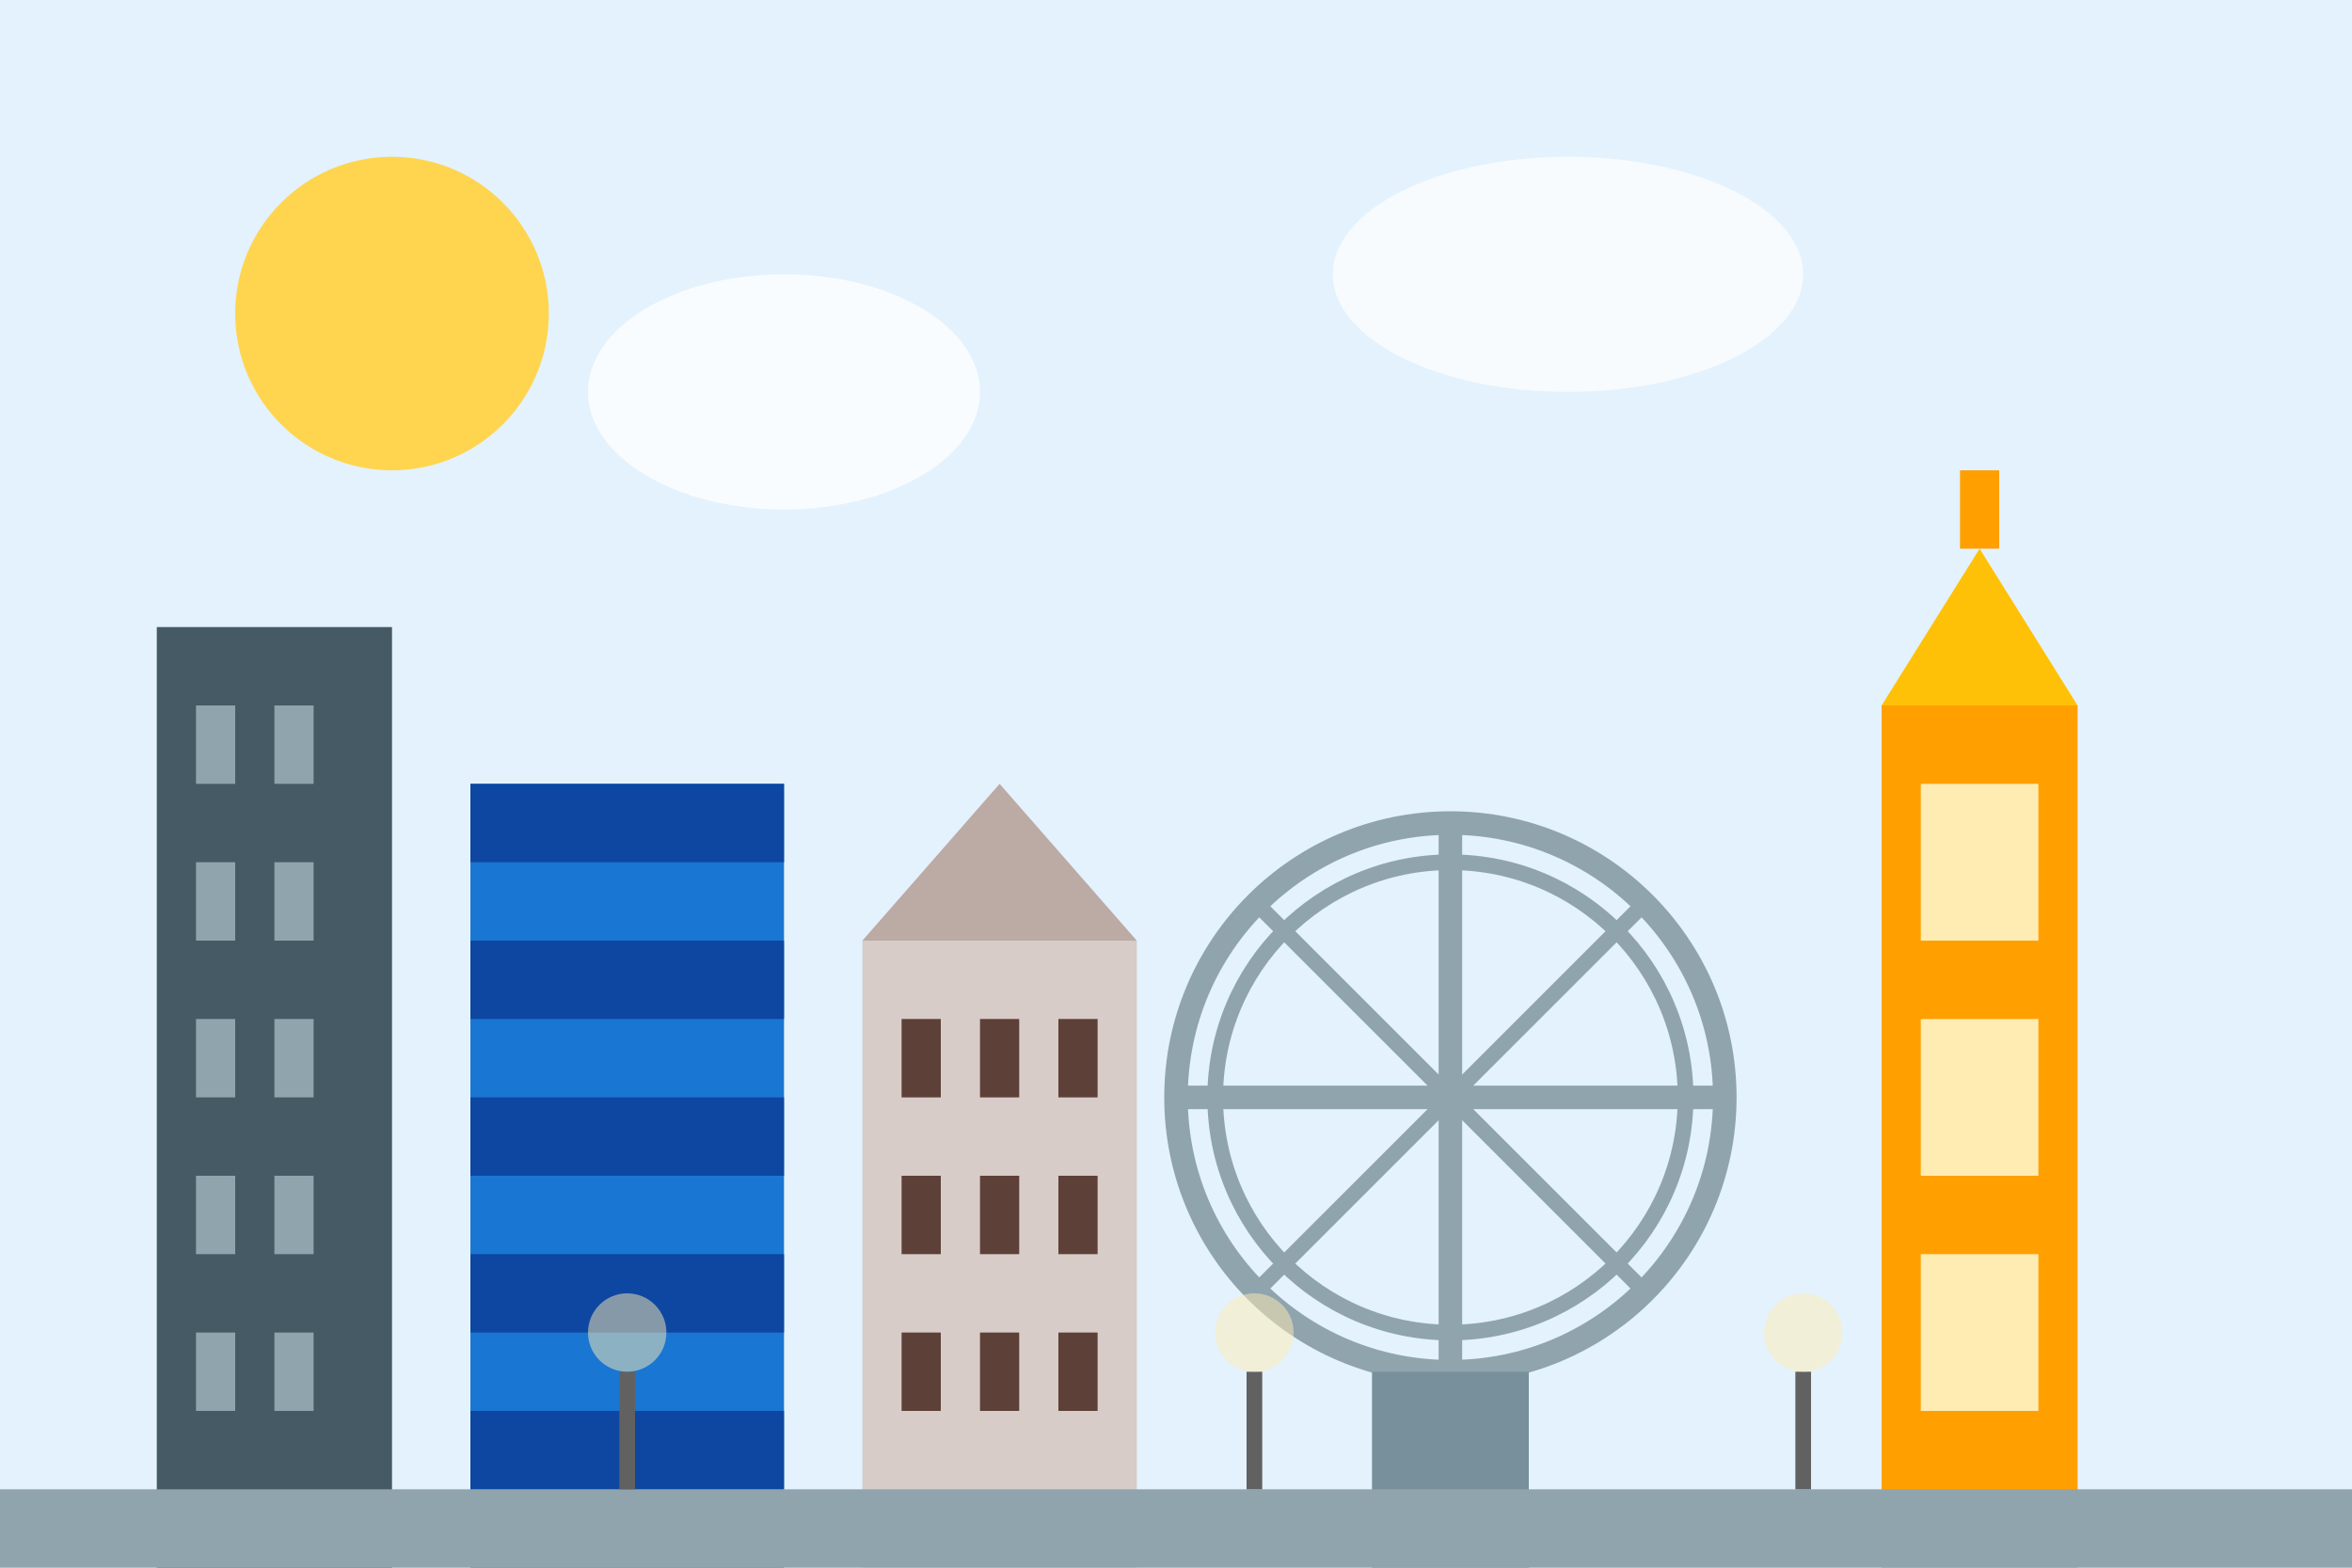 <?xml version="1.0" encoding="UTF-8"?>
<svg width="300" height="200" viewBox="0 0 300 200" xmlns="http://www.w3.org/2000/svg">
  <!-- Sky background -->
  <rect width="300" height="200" fill="#E3F2FD"/>
  
  <!-- Sun -->
  <circle cx="50" cy="40" r="20" fill="#FFD54F"/>
  
  <!-- Clouds -->
  <ellipse cx="100" cy="50" rx="25" ry="15" fill="white" opacity="0.8"/>
  <ellipse cx="200" cy="35" rx="30" ry="15" fill="white" opacity="0.7"/>
  
  <!-- City skyline -->
  <!-- Building 1 - Tall skyscraper -->
  <rect x="20" y="80" width="30" height="120" fill="#455A64"/>
  <rect x="25" y="90" width="5" height="10" fill="#90A4AE"/>
  <rect x="35" y="90" width="5" height="10" fill="#90A4AE"/>
  <rect x="25" y="110" width="5" height="10" fill="#90A4AE"/>
  <rect x="35" y="110" width="5" height="10" fill="#90A4AE"/>
  <rect x="25" y="130" width="5" height="10" fill="#90A4AE"/>
  <rect x="35" y="130" width="5" height="10" fill="#90A4AE"/>
  <rect x="25" y="150" width="5" height="10" fill="#90A4AE"/>
  <rect x="35" y="150" width="5" height="10" fill="#90A4AE"/>
  <rect x="25" y="170" width="5" height="10" fill="#90A4AE"/>
  <rect x="35" y="170" width="5" height="10" fill="#90A4AE"/>
  
  <!-- Building 2 - Modern tower -->
  <rect x="60" y="100" width="40" height="100" fill="#1976D2"/>
  <rect x="60" y="100" width="40" height="10" fill="#0D47A1"/>
  <rect x="60" y="120" width="40" height="10" fill="#0D47A1"/>
  <rect x="60" y="140" width="40" height="10" fill="#0D47A1"/>
  <rect x="60" y="160" width="40" height="10" fill="#0D47A1"/>
  <rect x="60" y="180" width="40" height="10" fill="#0D47A1"/>
  
  <!-- Building 3 - Classic building -->
  <rect x="110" y="120" width="35" height="80" fill="#D7CCC8"/>
  <rect x="115" y="130" width="5" height="10" fill="#5D4037"/>
  <rect x="125" y="130" width="5" height="10" fill="#5D4037"/>
  <rect x="135" y="130" width="5" height="10" fill="#5D4037"/>
  <rect x="115" y="150" width="5" height="10" fill="#5D4037"/>
  <rect x="125" y="150" width="5" height="10" fill="#5D4037"/>
  <rect x="135" y="150" width="5" height="10" fill="#5D4037"/>
  <rect x="115" y="170" width="5" height="10" fill="#5D4037"/>
  <rect x="125" y="170" width="5" height="10" fill="#5D4037"/>
  <rect x="135" y="170" width="5" height="10" fill="#5D4037"/>
  <path d="M110,120 L127.5,100 L145,120" fill="#BCAAA4"/>
  
  <!-- Building 4 - London eye style -->
  <circle cx="185" cy="140" r="35" fill="none" stroke="#90A4AE" stroke-width="3"/>
  <circle cx="185" cy="140" r="30" fill="none" stroke="#90A4AE" stroke-width="2"/>
  <line x1="185" y1="105" x2="185" y2="175" stroke="#90A4AE" stroke-width="3"/>
  <line x1="150" y1="140" x2="220" y2="140" stroke="#90A4AE" stroke-width="3"/>
  <line x1="160" y1="115" x2="210" y2="165" stroke="#90A4AE" stroke-width="2"/>
  <line x1="160" y1="165" x2="210" y2="115" stroke="#90A4AE" stroke-width="2"/>
  <rect x="175" y="175" width="20" height="25" fill="#78909C"/>
  
  <!-- Building 5 - Historic tower (Big Ben style) -->
  <rect x="240" y="90" width="25" height="110" fill="#FFA000"/>
  <rect x="245" y="100" width="15" height="20" fill="#FFECB3"/>
  <rect x="245" y="130" width="15" height="20" fill="#FFECB3"/>
  <rect x="245" y="160" width="15" height="20" fill="#FFECB3"/>
  <path d="M240,90 L252.5,70 L265,90" fill="#FFC107"/>
  <rect x="250" y="60" width="5" height="10" fill="#FFA000"/>
  
  <!-- Ground/Road -->
  <rect x="0" y="200" width="300" height="10" fill="#78909C"/>
  <rect x="0" y="190" width="300" height="10" fill="#90A4AE"/>
  
  <!-- Street lamps -->
  <line x1="80" y1="190" x2="80" y2="175" stroke="#616161" stroke-width="2"/>
  <circle cx="80" cy="170" r="5" fill="#FFECB3" opacity="0.5"/>
  
  <line x1="160" y1="190" x2="160" y2="175" stroke="#616161" stroke-width="2"/>
  <circle cx="160" cy="170" r="5" fill="#FFECB3" opacity="0.5"/>
  
  <line x1="230" y1="190" x2="230" y2="175" stroke="#616161" stroke-width="2"/>
  <circle cx="230" cy="170" r="5" fill="#FFECB3" opacity="0.5"/>
</svg>